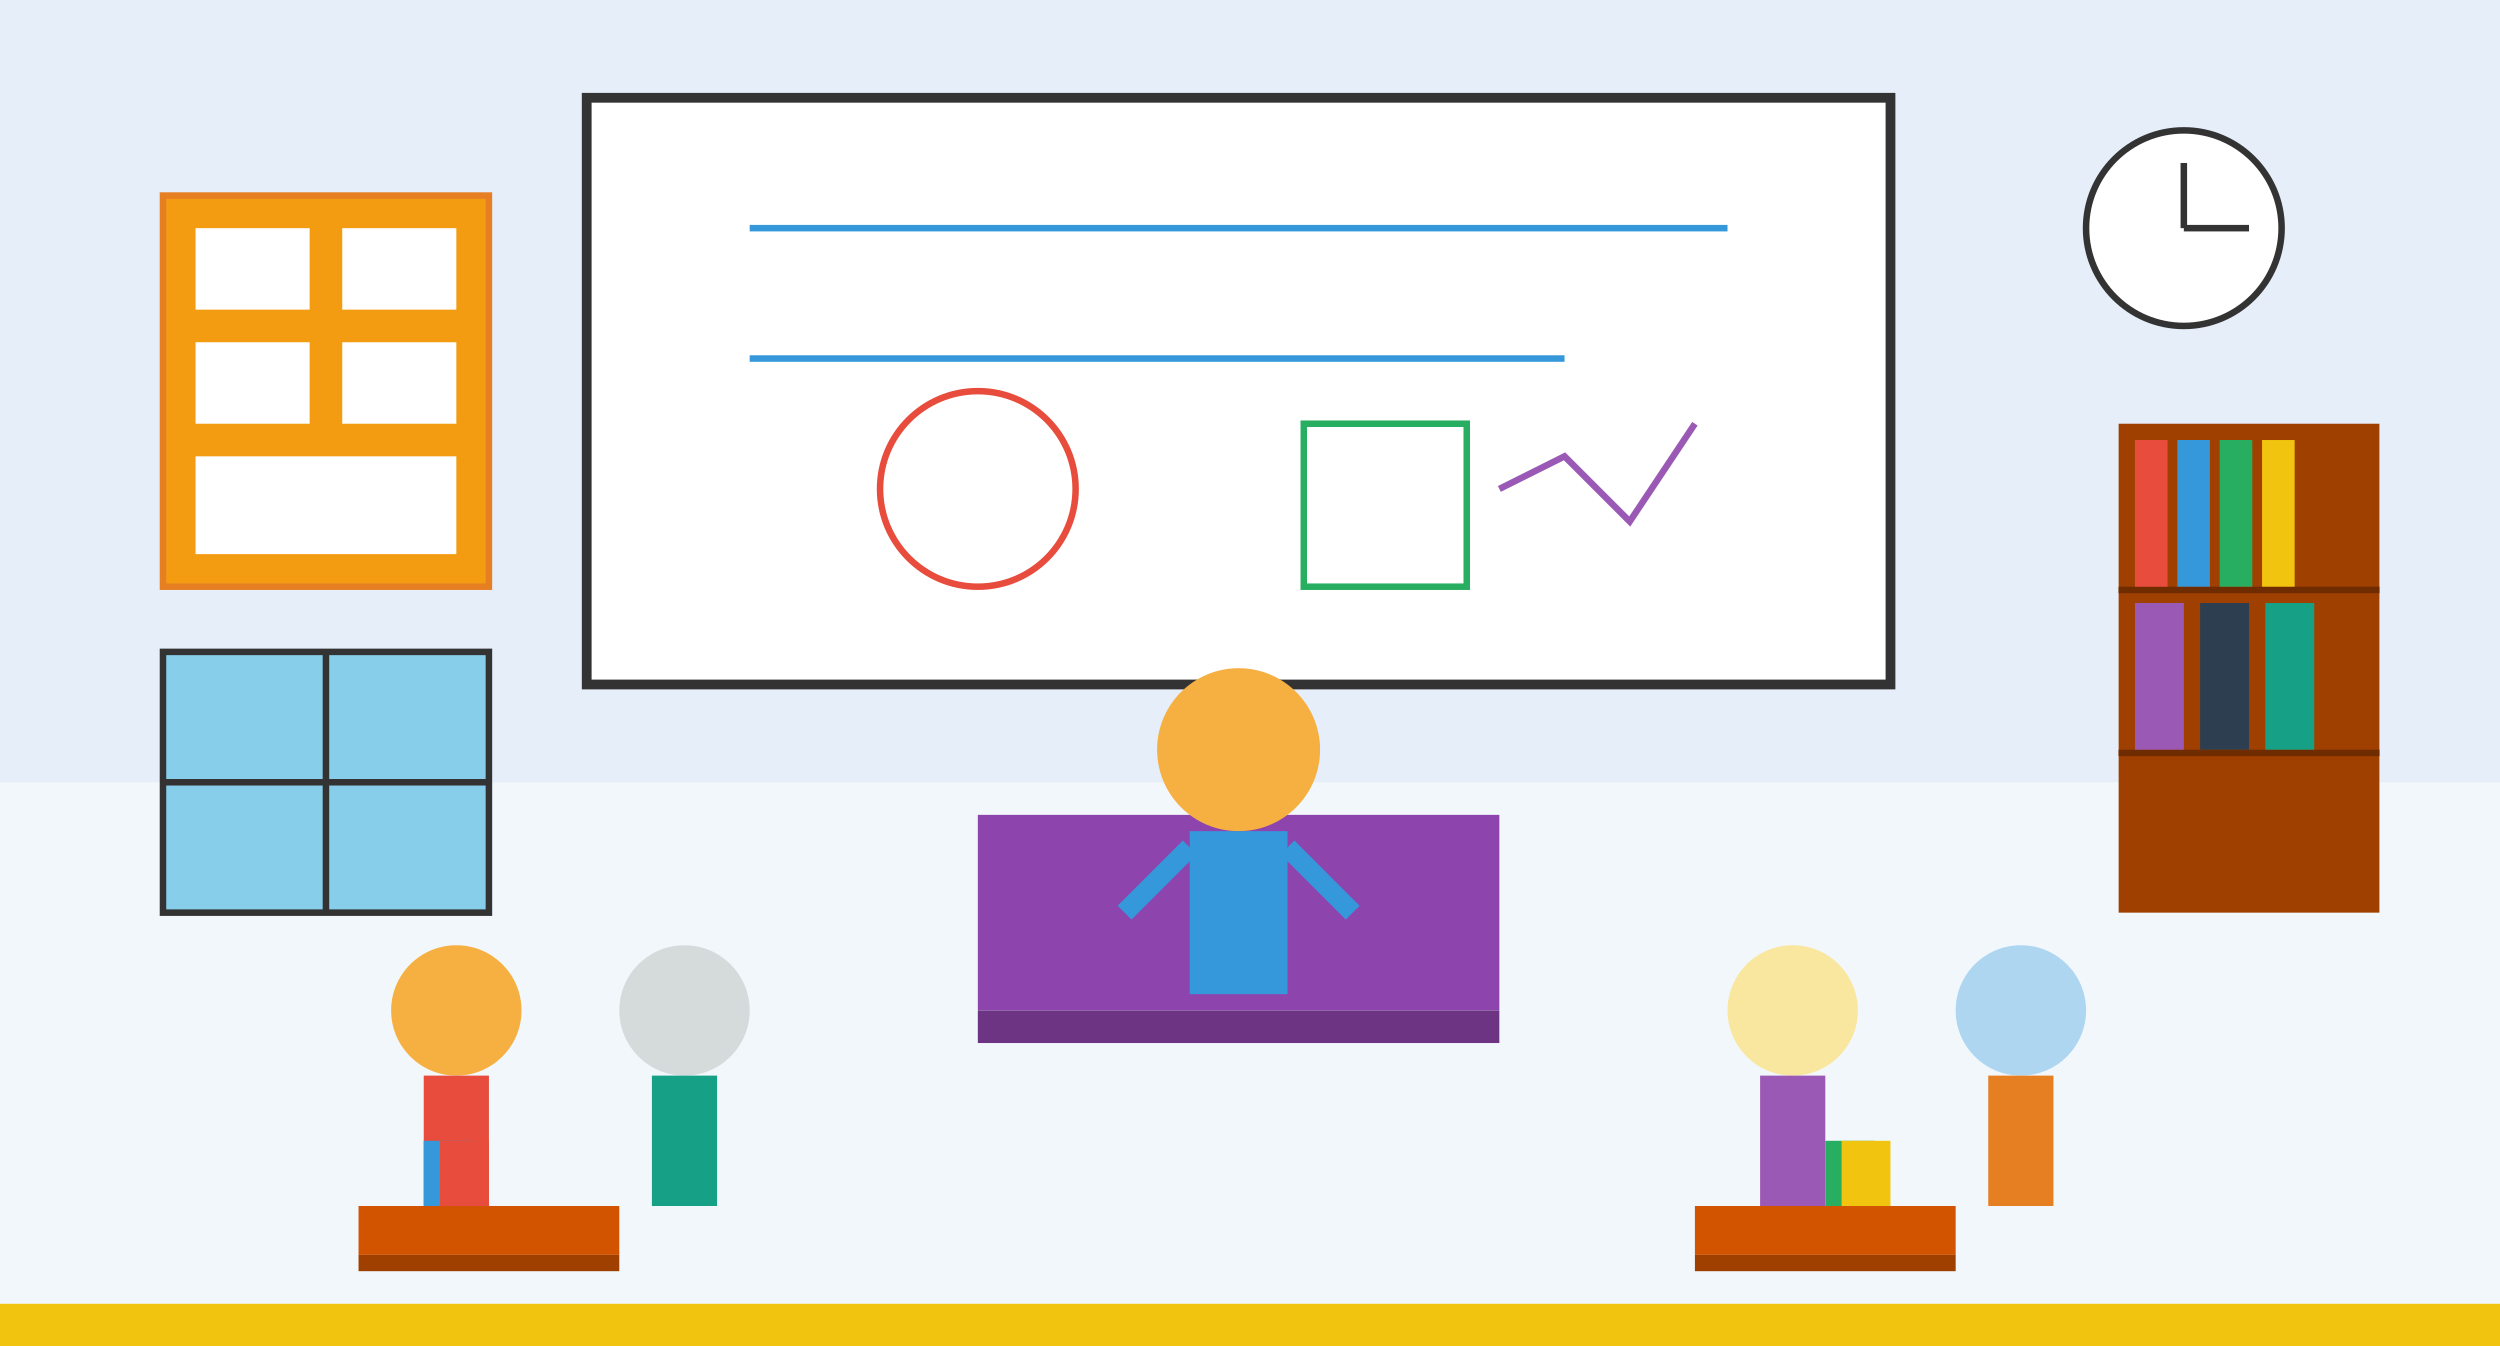 <svg xmlns="http://www.w3.org/2000/svg" viewBox="0 0 767 413"><rect width="767" height="413" fill="#f2f7fc"></rect><rect x="0" y="0" width="767" height="240" fill="#e6eef9"></rect><rect x="180" y="30" width="400" height="180" fill="white" stroke="#333333" stroke-width="3"></rect><line x1="230" y1="70" x2="530" y2="70" stroke="#3498db" stroke-width="2"></line><line x1="230" y1="110" x2="480" y2="110" stroke="#3498db" stroke-width="2"></line><circle cx="300" cy="150" r="30" fill="none" stroke="#e74c3c" stroke-width="2"></circle><rect x="400" y="130" width="50" height="50" fill="none" stroke="#27ae60" stroke-width="2"></rect><path d="M460,150 L480,140 L500,160 L520,130" fill="none" stroke="#9b59b6" stroke-width="2"></path><rect x="300" y="250" width="160" height="60" fill="#8e44ad"></rect><rect x="300" y="310" width="160" height="10" fill="#6c3483"></rect><circle cx="380" cy="230" r="25" fill="#f5b041"></circle><rect x="365" y="255" width="30" height="50" fill="#3498db"></rect><line x1="365" y1="260" x2="345" y2="280" stroke="#3498db" stroke-width="6"></line><line x1="395" y1="260" x2="415" y2="280" stroke="#3498db" stroke-width="6"></line><circle cx="140" cy="310" r="20" fill="#f5b041"></circle><rect x="130" y="330" width="20" height="40" fill="#e74c3c"></rect><circle cx="210" cy="310" r="20" fill="#d5dbdb"></circle><rect x="200" y="330" width="20" height="40" fill="#16a085"></rect><circle cx="550" cy="310" r="20" fill="#f9e79f"></circle><rect x="540" y="330" width="20" height="40" fill="#9b59b6"></rect><circle cx="620" cy="310" r="20" fill="#aed6f1"></circle><rect x="610" y="330" width="20" height="40" fill="#e67e22"></rect><rect x="110" y="370" width="80" height="15" fill="#d35400"></rect><rect x="110" y="385" width="80" height="5" fill="#a04000"></rect><rect x="520" y="370" width="80" height="15" fill="#d35400"></rect><rect x="520" y="385" width="80" height="5" fill="#a04000"></rect><rect x="130" y="350" width="15" height="20" fill="#3498db"></rect><rect x="135" y="350" width="15" height="20" fill="#e74c3c"></rect><rect x="560" y="350" width="15" height="20" fill="#27ae60"></rect><rect x="565" y="350" width="15" height="20" fill="#f1c40f"></rect><circle cx="670" cy="70" r="30" fill="white" stroke="#333333" stroke-width="2"></circle><line x1="670" y1="70" x2="670" y2="50" stroke="#333333" stroke-width="2"></line><line x1="670" y1="70" x2="690" y2="70" stroke="#333333" stroke-width="2"></line><rect x="50" y="60" width="100" height="120" fill="#f39c12" stroke="#e67e22" stroke-width="2"></rect><rect x="60" y="70" width="35" height="25" fill="#ffffff"></rect><rect x="105" y="70" width="35" height="25" fill="#ffffff"></rect><rect x="60" y="105" width="35" height="25" fill="#ffffff"></rect><rect x="105" y="105" width="35" height="25" fill="#ffffff"></rect><rect x="60" y="140" width="80" height="30" fill="#ffffff"></rect><rect x="650" y="130" width="80" height="150" fill="#a04000"></rect><rect x="650" y="180" width="80" height="2" fill="#6e2c00"></rect><rect x="650" y="230" width="80" height="2" fill="#6e2c00"></rect><rect x="655" y="135" width="10" height="45" fill="#e74c3c"></rect><rect x="668" y="135" width="10" height="45" fill="#3498db"></rect><rect x="681" y="135" width="10" height="45" fill="#27ae60"></rect><rect x="694" y="135" width="10" height="45" fill="#f1c40f"></rect><rect x="655" y="185" width="15" height="45" fill="#9b59b6"></rect><rect x="675" y="185" width="15" height="45" fill="#2c3e50"></rect><rect x="695" y="185" width="15" height="45" fill="#16a085"></rect><rect x="50" y="200" width="100" height="80" fill="#87ceeb" stroke="#333333" stroke-width="2"></rect><line x1="100" y1="200" x2="100" y2="280" stroke="#333333" stroke-width="2"></line><line x1="50" y1="240" x2="150" y2="240" stroke="#333333" stroke-width="2"></line><rect x="0" y="400" width="767" height="13" fill="#f1c40f"></rect></svg>
